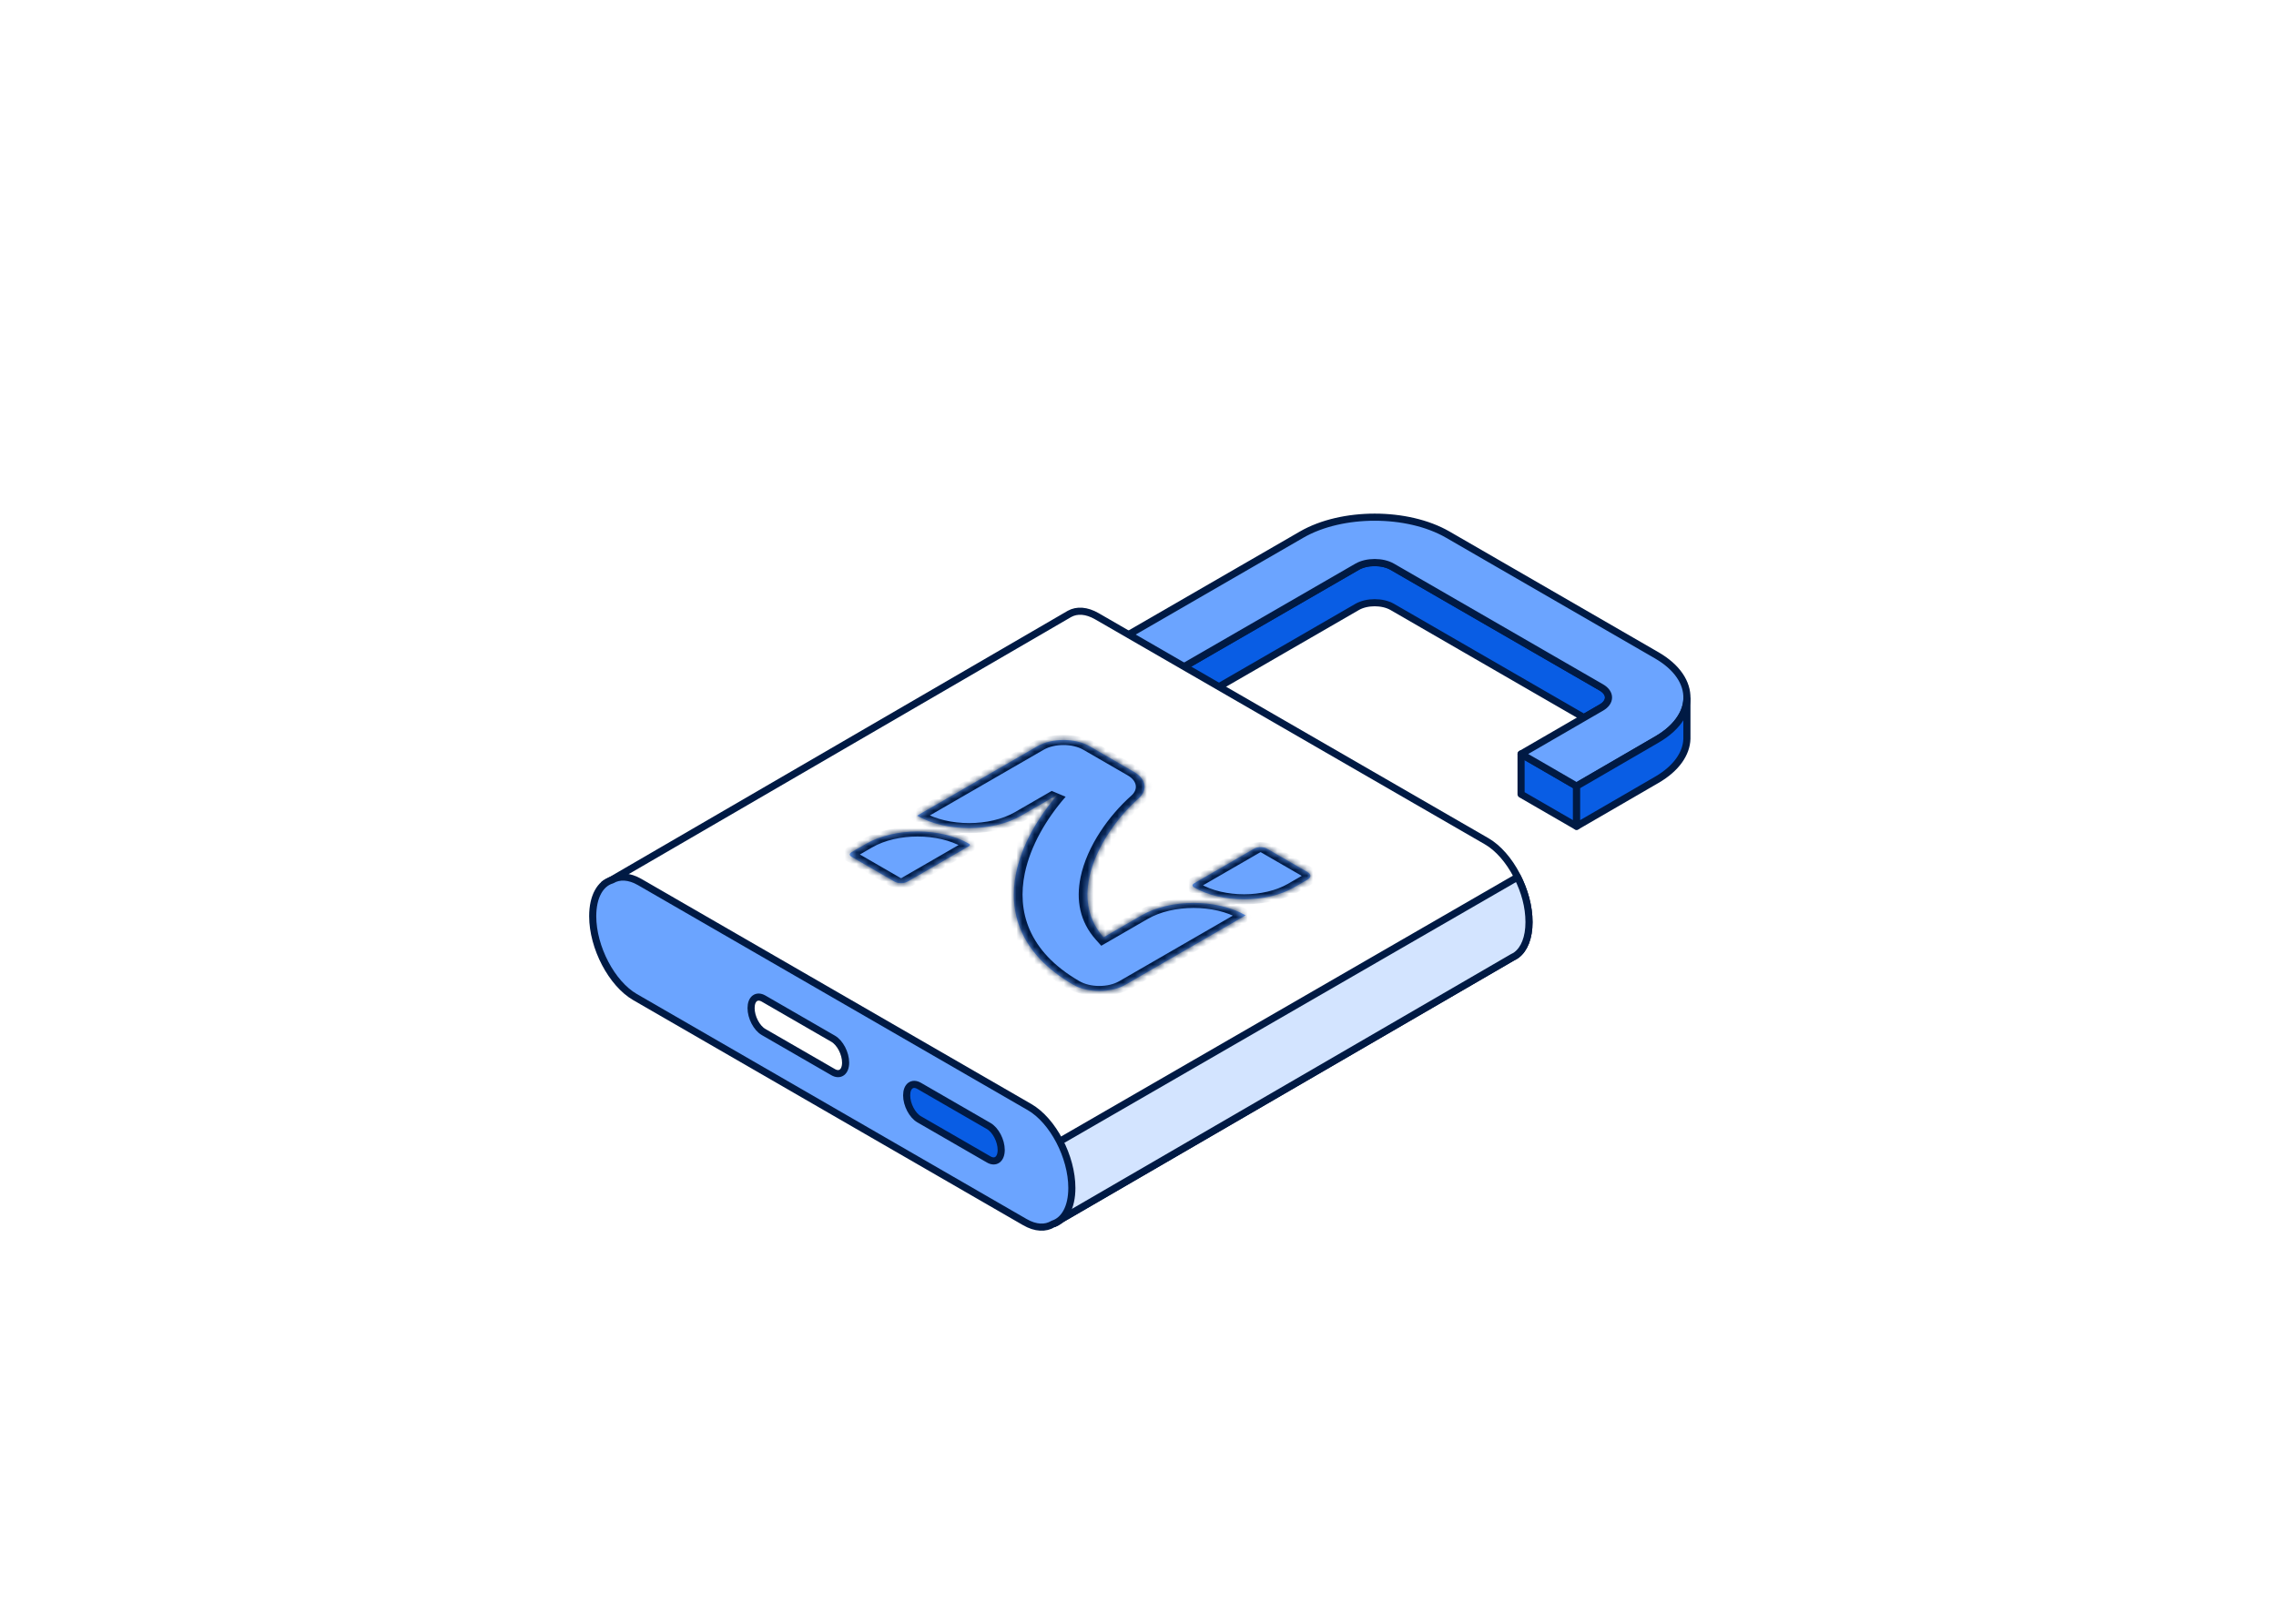 <svg width="384" height="274" viewBox="0 0 384 274" fill="none" xmlns="http://www.w3.org/2000/svg">
<g filter="url(#filter0_d_6872_3440)">
<path d="M265.99 122.38V129.16L256.63 123.75V116.96L262.51 120.36L265.99 122.38Z" fill="#095DE4" stroke="#001A44" stroke-width="1.2" stroke-linecap="round" stroke-linejoin="round"/>
<path d="M270.16 109.13L267.24 110.82L234.89 92.14C233.26 91.2 230.61 91.2 228.98 92.14L194.46 112.08L185.09 106.67V99.89L190.97 103.28L194.46 105.3L228.98 85.37C230.61 84.43 233.26 84.43 234.89 85.37L270.16 105.73C271.79 106.67 271.79 108.2 270.16 109.14V109.13Z" fill="#095DE4" stroke="#001A44" stroke-width="1.2" stroke-linecap="round" stroke-linejoin="round"/>
<path d="M284.61 107.59V107.67C284.57 108.74 284.23 109.8 283.59 110.82C282.75 112.18 281.39 113.45 279.52 114.53L266 122.38L262.52 120.36L256.64 116.96L267.24 110.82L270.16 109.13C271.79 108.19 271.79 106.66 270.16 105.72L234.89 85.36C233.26 84.42 230.61 84.42 228.98 85.36L194.46 105.29L190.97 103.27L185.09 99.88L219.61 79.94C226.41 76.02 237.46 76.02 244.26 79.94L279.52 100.31C282.99 102.32 284.69 104.96 284.61 107.6V107.59Z" fill="#6BA4FF" stroke="#001A44" stroke-width="1.2" stroke-linecap="round" stroke-linejoin="round"/>
<path d="M194.45 105.28V112.07" stroke="#001A44" stroke-width="1.2" stroke-linecap="round" stroke-linejoin="round"/>
<path d="M284.61 107.67V114.4C284.53 116.9 282.83 119.4 279.52 121.32L266 129.16V122.38L279.52 114.53C281.39 113.45 282.75 112.18 283.59 110.82C284.23 109.8 284.57 108.74 284.61 107.67Z" fill="#095DE4" stroke="#001A44" stroke-width="1.2" stroke-linecap="round" stroke-linejoin="round"/>
<path d="M257.97 145.33C257.97 140.07 254.77 133.96 250.82 131.68L185.07 93.72C183.3 92.7 181.69 92.63 180.44 93.32L101.93 138.94L177.85 196.15L255.2 151.26C255.44 151.15 255.67 151.02 255.88 150.86C257.17 149.88 257.97 147.96 257.97 145.33Z" fill="white" stroke="#001A44" stroke-width="1.2" stroke-linecap="round" stroke-linejoin="round"/>
<mask id="path-7-inside-1_6872_3440" fill="white">
<path d="M163.507 132.115C163.689 132.221 163.689 132.392 163.507 132.497L153.116 138.496C152.513 138.844 151.535 138.844 150.932 138.496L143.637 134.284C143.285 134.081 143.286 133.751 143.638 133.548L146.12 132.115C150.921 129.344 158.706 129.344 163.507 132.115ZM191.389 120.02C193.376 121.219 193.678 123.055 192.101 124.454C188.495 127.651 184.825 132.716 183.769 137.861C183.003 141.596 183.656 145.056 186.186 147.893L192.603 144.188C197.449 141.391 205.308 141.39 210.154 144.188L189.875 155.895C187.447 157.297 183.514 157.299 181.091 155.9C171.862 150.573 170.131 143.378 171.433 137.031C172.422 132.209 175.208 127.528 178.481 123.791L172.285 127.368C167.438 130.166 159.581 130.165 154.735 127.367L175.031 115.65C177.459 114.249 181.391 114.247 183.814 115.646L191.294 119.964L191.389 120.02ZM220.631 136.902C221.224 137.244 221.224 137.799 220.631 138.142L218.352 139.457C213.68 142.155 206.104 142.155 201.432 139.457C201.12 139.278 201.12 138.986 201.432 138.806L211.589 132.942C212.192 132.594 213.17 132.594 213.773 132.942L220.631 136.902Z"/>
</mask>
<path d="M163.507 132.115C163.689 132.221 163.689 132.392 163.507 132.497L153.116 138.496C152.513 138.844 151.535 138.844 150.932 138.496L143.637 134.284C143.285 134.081 143.286 133.751 143.638 133.548L146.12 132.115C150.921 129.344 158.706 129.344 163.507 132.115ZM191.389 120.02C193.376 121.219 193.678 123.055 192.101 124.454C188.495 127.651 184.825 132.716 183.769 137.861C183.003 141.596 183.656 145.056 186.186 147.893L192.603 144.188C197.449 141.391 205.308 141.39 210.154 144.188L189.875 155.895C187.447 157.297 183.514 157.299 181.091 155.9C171.862 150.573 170.131 143.378 171.433 137.031C172.422 132.209 175.208 127.528 178.481 123.791L172.285 127.368C167.438 130.166 159.581 130.165 154.735 127.367L175.031 115.65C177.459 114.249 181.391 114.247 183.814 115.646L191.294 119.964L191.389 120.02ZM220.631 136.902C221.224 137.244 221.224 137.799 220.631 138.142L218.352 139.457C213.68 142.155 206.104 142.155 201.432 139.457C201.12 139.278 201.12 138.986 201.432 138.806L211.589 132.942C212.192 132.594 213.17 132.594 213.773 132.942L220.631 136.902Z" fill="#6BA4FF"/>
<path d="M163.507 132.115L164.547 131.516L164.546 131.515L163.507 132.115ZM163.507 132.497L164.546 133.097L164.547 133.096L163.507 132.497ZM153.116 138.496L154.155 139.096L154.155 139.096L153.116 138.496ZM150.932 138.496L149.893 139.096L149.893 139.096L150.932 138.496ZM143.637 134.284L142.597 134.884L142.598 134.884L143.637 134.284ZM143.638 133.548L142.598 132.948L142.598 132.948L143.638 133.548ZM146.12 132.115L145.081 131.515L145.081 131.515L146.12 132.115ZM191.389 120.02L192.451 119.434L192.445 119.43L192.438 119.426L191.389 120.02ZM192.101 124.454L193.332 124.917L193.332 124.917L192.101 124.454ZM183.769 137.861L182.31 137.761L182.31 137.761L183.769 137.861ZM186.186 147.893L184.879 148.281L185.801 149.315L187.225 148.493L186.186 147.893ZM192.603 144.188L191.564 143.588L191.564 143.588L192.603 144.188ZM210.154 144.188L211.193 144.788L212.233 144.188L211.193 143.588L210.154 144.188ZM189.875 155.895L190.914 156.495L190.914 156.495L189.875 155.895ZM181.091 155.9L180.051 156.5L180.052 156.5L181.091 155.9ZM171.433 137.031L169.974 136.931V136.931L171.433 137.031ZM178.481 123.791L179.792 124.174L177.442 123.191L178.481 123.791ZM172.285 127.368L173.324 127.968L173.324 127.968L172.285 127.368ZM154.735 127.367L153.696 126.768L152.656 127.367L153.696 127.967L154.735 127.367ZM175.031 115.65L173.992 115.05L173.992 115.051L175.031 115.65ZM191.294 119.964L192.342 119.369L192.333 119.364L191.294 119.964ZM220.631 136.902L221.67 136.302L221.67 136.302L220.631 136.902ZM220.631 138.142L221.67 138.742L221.671 138.741L220.631 138.142ZM218.352 139.457L219.391 140.057L219.391 140.057L218.352 139.457ZM201.432 139.457L200.393 140.057L200.393 140.057L201.432 139.457ZM211.589 132.942L210.55 132.342L210.55 132.342L211.589 132.942ZM163.507 132.115L162.466 132.714C162.076 132.489 162.076 132.124 162.466 131.898L163.507 132.497L164.547 133.096C165.302 132.66 165.302 131.952 164.547 131.516L163.507 132.115ZM163.507 132.497L162.468 131.897L152.077 137.896L153.116 138.496L154.155 139.096L164.546 133.097L163.507 132.497ZM153.116 138.496L152.077 137.896C152.048 137.912 152 137.912 151.971 137.896L150.932 138.496L149.893 139.096C151.07 139.775 152.978 139.775 154.155 139.096L153.116 138.496ZM150.932 138.496L151.972 137.896L144.676 133.684L143.637 134.284L142.598 134.884L149.893 139.096L150.932 138.496ZM143.637 134.284L144.677 133.684C144.9 133.813 144.898 134.021 144.677 134.148L143.638 133.548L142.598 132.948C141.674 133.482 141.671 134.348 142.597 134.884L143.637 134.284ZM143.638 133.548L144.677 134.148L147.159 132.715L146.12 132.115L145.081 131.515L142.598 132.948L143.638 133.548ZM146.12 132.115L147.159 132.715C151.387 130.275 158.24 130.275 162.468 132.715L163.507 132.115L164.546 131.515C159.171 128.412 150.456 128.412 145.081 131.515L146.12 132.115ZM191.389 120.02L190.328 120.607C191.842 121.521 192.074 122.922 190.869 123.991L192.101 124.454L193.332 124.917C195.282 123.188 194.91 120.917 192.451 119.434L191.389 120.02ZM192.101 124.454L190.869 123.991C187.152 127.286 183.394 132.474 182.31 137.761L183.769 137.861L185.229 137.961C186.255 132.958 189.837 128.016 193.332 124.917L192.101 124.454ZM183.769 137.861L182.31 137.761C181.521 141.603 182.173 145.247 184.879 148.281L186.186 147.893L187.492 147.505C185.138 144.864 184.484 141.589 185.229 137.961L183.769 137.861ZM186.186 147.893L187.225 148.493L193.642 144.788L192.603 144.188L191.564 143.588L185.146 147.293L186.186 147.893ZM192.603 144.188L193.642 144.788C197.915 142.322 204.843 142.322 209.115 144.788L210.154 144.188L211.193 143.588C205.773 140.459 196.984 140.459 191.564 143.588L192.603 144.188ZM210.154 144.188L209.115 143.588L188.835 155.295L189.875 155.895L190.914 156.495L211.193 144.788L210.154 144.188ZM189.875 155.895L188.835 155.295C186.98 156.367 183.977 156.367 182.13 155.3L181.091 155.9L180.052 156.5C183.051 158.231 187.914 158.227 190.914 156.495L189.875 155.895ZM181.091 155.9L182.13 155.3C173.341 150.227 171.62 143.337 172.893 137.131L171.433 137.031L169.974 136.931C168.643 143.418 170.384 150.919 180.051 156.5L181.091 155.9ZM171.433 137.031L172.893 137.131C173.859 132.423 176.585 127.837 179.792 124.174L178.481 123.791L177.169 123.408C173.832 127.219 170.986 131.996 169.974 136.931L171.433 137.031ZM178.481 123.791L177.442 123.191L171.246 126.768L172.285 127.368L173.324 127.968L179.52 124.391L178.481 123.791ZM172.285 127.368L171.246 126.768C166.973 129.234 160.046 129.234 155.774 126.767L154.735 127.367L153.696 127.967C159.116 131.096 167.904 131.097 173.324 127.968L172.285 127.368ZM154.735 127.367L155.774 127.967L176.07 116.25L175.031 115.65L173.992 115.051L153.696 126.768L154.735 127.367ZM175.031 115.65L176.07 116.251C177.926 115.18 180.928 115.18 182.775 116.246L183.814 115.646L184.853 115.046C181.855 113.315 176.992 113.319 173.992 115.05L175.031 115.65ZM183.814 115.646L182.775 116.246L190.255 120.564L191.294 119.964L192.333 119.364L184.853 115.046L183.814 115.646ZM191.294 119.964L190.246 120.559L190.341 120.615L191.389 120.02L192.438 119.426L192.342 119.369L191.294 119.964ZM220.631 136.902L219.592 137.501C219.598 137.505 219.601 137.508 219.602 137.51C219.604 137.513 219.606 137.517 219.606 137.522C219.606 137.526 219.604 137.53 219.602 137.533C219.601 137.535 219.598 137.538 219.591 137.542L220.631 138.142L221.671 138.741C222.837 138.068 222.837 136.975 221.67 136.302L220.631 136.902ZM220.631 138.142L219.592 137.542L217.313 138.858L218.352 139.457L219.391 140.057L221.67 138.742L220.631 138.142ZM218.352 139.457L217.313 138.858C213.214 141.223 206.569 141.223 202.471 138.858L201.432 139.457L200.393 140.057C205.639 143.086 214.145 143.086 219.391 140.057L218.352 139.457ZM201.432 139.457L202.471 138.858C202.734 139.009 202.734 139.255 202.471 139.406L201.432 138.806L200.393 138.206C199.507 138.717 199.507 139.546 200.393 140.057L201.432 139.457ZM201.432 138.806L202.471 139.406L212.628 133.542L211.589 132.942L210.55 132.342L200.393 138.206L201.432 138.806ZM211.589 132.942L212.628 133.542C212.658 133.525 212.705 133.526 212.734 133.542L213.773 132.942L214.812 132.342C213.635 131.663 211.727 131.663 210.55 132.342L211.589 132.942ZM213.773 132.942L212.734 133.542L219.592 137.501L220.631 136.902L221.67 136.302L214.812 132.342L213.773 132.942Z" fill="#001A44" mask="url(#path-7-inside-1_6872_3440)"/>
<path d="M177.85 196.15L255.2 151.26C255.44 151.15 255.67 151.02 255.88 150.86C257.17 149.88 257.97 147.96 257.97 145.33C257.97 142.7 257.24 140.12 256.04 137.73L167.87 188.63L177.84 196.15H177.85Z" fill="#D3E4FF" stroke="#001A44" stroke-width="1.2" stroke-linecap="round" stroke-linejoin="round"/>
<path d="M173.69 176.53L107.94 138.57C106.13 137.53 104.48 137.48 103.22 138.23C101.28 138.81 100 141 100 144.33C100 149.59 103.2 155.7 107.15 157.98L172.9 195.94C174.73 197 176.4 197.04 177.67 196.26C179.58 195.65 180.84 193.48 180.84 190.18C180.84 184.92 177.64 178.8 173.69 176.53Z" fill="#6BA4FF" stroke="#001A44" stroke-width="1.2" stroke-linecap="round" stroke-linejoin="round"/>
<path d="M166.81 185.37L155.08 178.6C153.91 177.93 152.97 176.12 152.97 174.56C152.97 173 153.92 172.29 155.08 172.96L166.81 179.73C167.98 180.4 168.92 182.21 168.92 183.77C168.92 185.33 167.97 186.04 166.81 185.37Z" fill="#095DE4" stroke="#001A44" stroke-width="1.2" stroke-linecap="round" stroke-linejoin="round"/>
<path d="M140.56 170.64L128.83 163.87C127.66 163.2 126.72 161.39 126.72 159.83C126.72 158.27 127.67 157.56 128.83 158.23L140.56 165C141.73 165.67 142.67 167.48 142.67 169.04C142.67 170.6 141.72 171.31 140.56 170.64Z" fill="white" stroke="#001A44" stroke-width="1.2" stroke-linecap="round" stroke-linejoin="round"/>
</g>
<defs>
<filter id="filter0_d_6872_3440" x="85.03" y="72.294" width="214.552" height="149.736" filterUnits="userSpaceOnUse" color-interpolation-filters="sRGB">
<feFlood flood-opacity="0" result="BackgroundImageFix"/>
<feColorMatrix in="SourceAlpha" type="matrix" values="0 0 0 0 0 0 0 0 0 0 0 0 0 0 0 0 0 0 127 0" result="hardAlpha"/>
<feOffset dy="10.264"/>
<feGaussianBlur stdDeviation="7.185"/>
<feComposite in2="hardAlpha" operator="out"/>
<feColorMatrix type="matrix" values="0 0 0 0 0.035 0 0 0 0 0.365 0 0 0 0 0.894 0 0 0 0.2 0"/>
<feBlend mode="normal" in2="BackgroundImageFix" result="effect1_dropShadow_6872_3440"/>
<feBlend mode="normal" in="SourceGraphic" in2="effect1_dropShadow_6872_3440" result="shape"/>
</filter>
</defs>
</svg>
